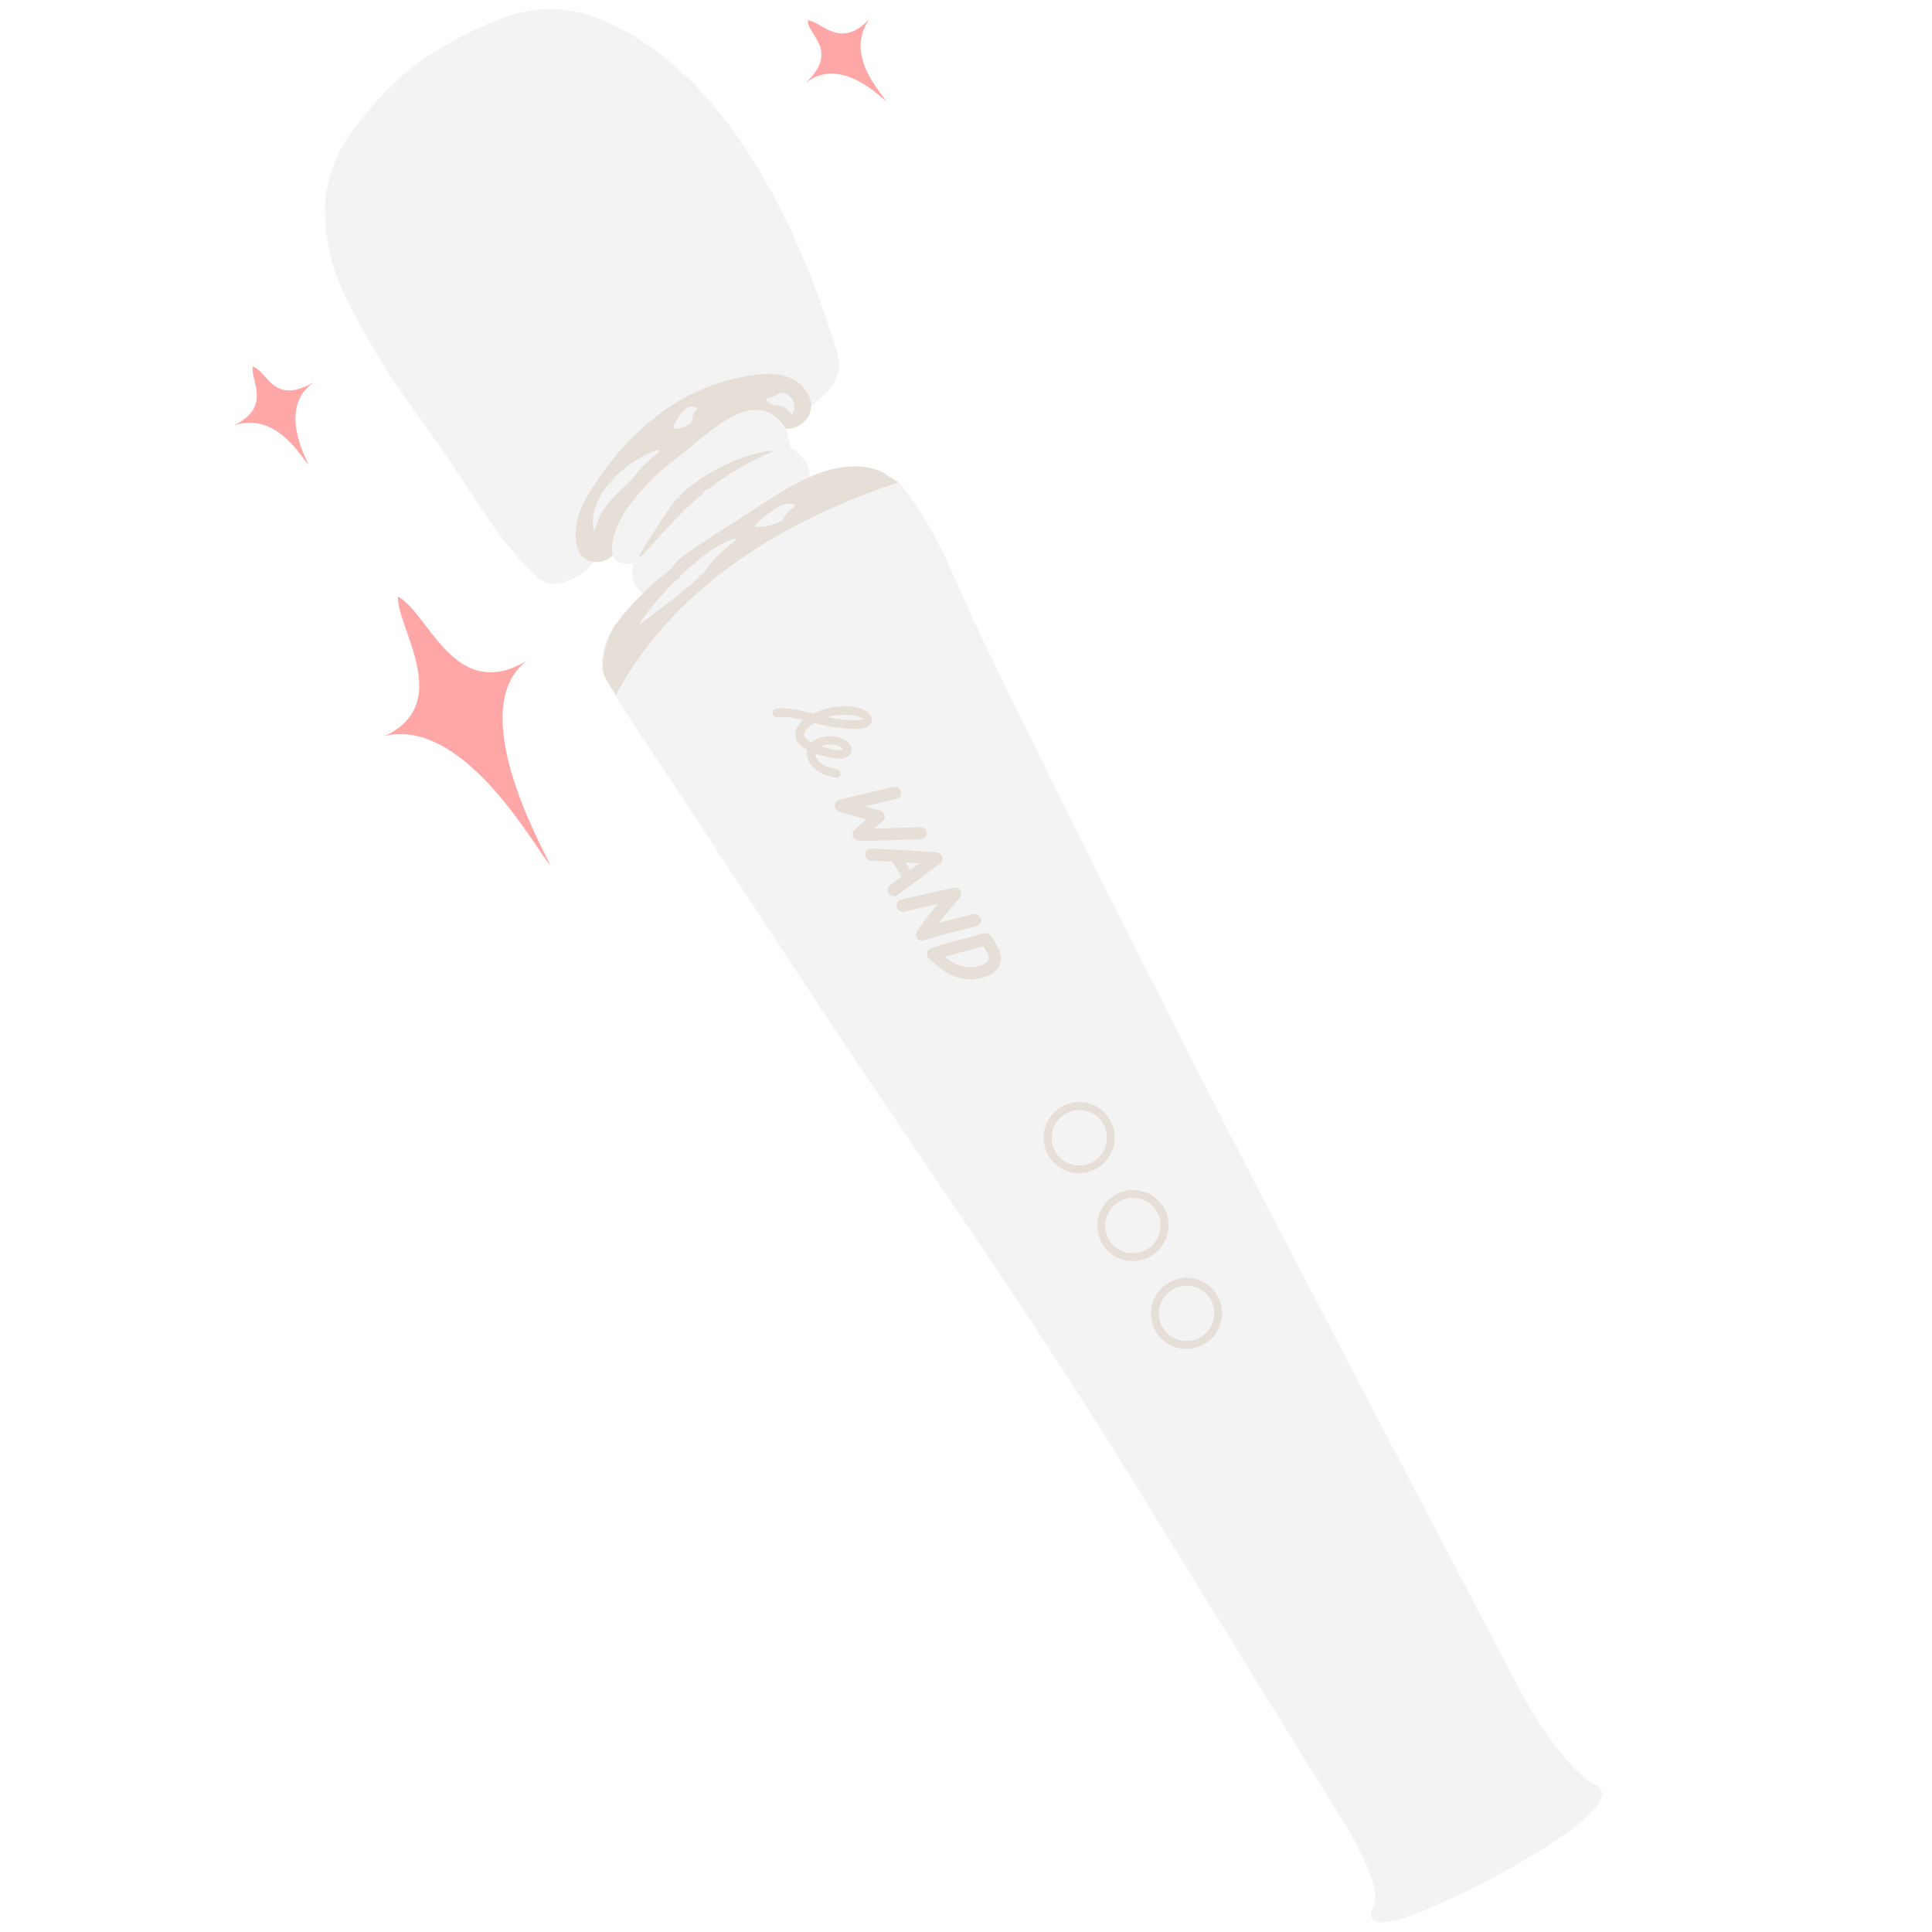 <svg width="156" height="156" viewBox="0 0 156 156" xmlns="http://www.w3.org/2000/svg" xmlns:xlink="http://www.w3.org/1999/xlink">
  <defs>
    <mask id="mask" x="48.52" y="38.83" width="80.84" height="116.39" maskUnits="userSpaceOnUse"/>
  </defs>
  <g style="opacity: .56;">
    <path d="M47.39,46.06s.04-.09,.07-.13c1.03-1.25,2.33-2.21,3.54-3.27,3.71-3.21,7.55-6.63,12.11-8.57,.91-.38,1.77-.86,2.56-1.46,1.34-1.04,2.52-2.22,1.93-4.16-3.13-10.26-8.91-22.67-19.09-26.91-2.6-1.08-5.54-1.08-8.16-.02-3.51,1.41-6.81,3.28-9.37,6-.96,1.01-1.83,2.09-2.65,3.21-1.62,2.22-2.33,4.97-2.02,7.69,0,.07,.02,.14,.02,.2,.42,3.71,1.9,6.09,3.53,9,1.78,3.19,3.9,5.89,5.93,8.81,2.41,3.46,4.42,7.17,7.47,10.08,1.29,1.23,2.83,.38,4.14-.47h0Z" style="fill: #eaeaea;"/>
    <path d="M126.31,148.16c1.55-1.11,4.23-3.29,2.49-4.07-2.12-.95-5.04-5.77-5.38-6.33-3.1-5.83-19.13-36.46-24.46-46.87-5.2-10.15-10.34-20.33-15.37-30.56-1.49-3.03-2.98-6.07-4.45-9.12-1.97-4.08-3.55-8.79-6.57-12.26l-.02-.02c-.48-.55-3.31,1.17-4.51,.91h-.02c-1.43,.62-2.81,1.34-4.16,2.12-2.43,1.4-4.77,2.95-7.18,4.38-2.35,1.39-4.74,2.71-7.07,4.12-.51,.81-.87,1.66-1,2.72,0,.07-.08,0-.02,.2,.29,.84-.46-.2,.22,1.25,.68,1.45,3,4.83,4.32,6.8,1.69,2.54,3.51,5.35,5.27,8.03,3.47,5.24,6.91,10.55,10.43,15.79,7.07,10.53,13.96,20.43,20.82,31.38,3.88,6.2,16.12,26.19,18.94,30.64,.39,.6,.74,1.23,1.06,1.87,2.44,4.97,.94,4.45,1.06,5.54,.16,1.59,5.23-.81,5.9-1.12,3.04-1.4,6.01-2.96,8.8-4.81,.15-.1,.48-.32,.88-.61h0Z" style="fill: #eaeaea;"/>
    <g style="mask: url(#mask);">
      <path d="M81.6,177.44c-17.9-41.59-36.94-75.22-60.54-113.63,26.73-15.36,53.61-30.34,80.52-45.39,20.13,41.17,41.75,81.37,62.59,122.15-27.29,12.86-55.25,24.07-82.57,36.87Z" style="fill: #eaeaea;"/>
    </g>
    <path d="M65.25,31.84c-1.16-2.11-3.76-1.75-5.76-1.31-2.14,.47-4.24,1.43-6.01,2.72-1.84,1.35-3.41,2.95-4.73,4.8-1.26,1.76-2.69,3.8-2.16,6.04,.55,2.32,3.89,1.24,3.51-1.01-.05-.31,.65-1.22,.83-1.5,.36-.59,.74-1.16,1.16-1.7,.88-1.13,1.9-2.19,3.04-3.06,1.05-.81,2.23-1.54,3.46-2.04,.63-.26,1.28-.47,1.94-.63,.3-.07,.59-.14,.89-.19,.26-.04,.83,.04,.69-.2,1.19,2.04,4.28,.14,3.14-1.92h0Z" style="fill: #d1c6b8;"/>
    <path d="M63.32,34.4c-2.22-3.13-5.62,.11-8.02,2.08-1.38,1.13-2.52,1.82-3.53,3.32-.89,1.34-1.61,2.54-2.1,4.15-.32,1.06,.78,1.92,1.92,1.46,2-.81,3.37-3.33,4.85-4.91,.75-.81,1.54-1.47,2.46-2.05,.39-.24,.8-.47,1.2-.68,.3-.13,.6-.27,.91-.41,.62,.23,1.28,.17,1.86-.32,.7-.59,1.03-1.82,.45-2.63h0Z" style="fill: #eaeaea;"/>
    <path d="M65.09,37.3c-2.22-3.08-6.11-1.32-8.52,.62-1.38,1.12-2.52,2.34-3.52,3.82-.89,1.32-2.11,3-1.99,4.67,.08,1.09,1.15,2.19,2.29,1.74,2.01-.79,3.37-3.28,4.85-4.84,.75-.79,1.53-1.45,2.46-2.02,.39-.24,.79-.47,1.2-.67,.3-.13,.61-.27,.91-.41,.62,.23,1.28,.16,1.86-.32,.7-.58,1.03-1.79,.45-2.6h0Z" style="fill: #eaeaea;"/>
    <path d="M50.77,49.11c-.27,.31-.54,.63-.8,.95-.35,.45-.64,1.01-.86,1.54-.23,.55-.29,1.09-.42,1.67-.01,.07-.02,.14-.01,.21-.01,.32,0,.64,.07,.97,.02,.11,.41,.77,.98,1.66,1.96-3.61,7.31-12.02,22.83-17.17-.08,.03-1.26-.81-1.46-.9-.65-.26-1.33-.38-2.02-.38-3.47-.02-6.69,2.55-9.52,4.33-1.56,.98-3.13,1.98-4.62,3.08-.21,.16-.34,.32-.5,.53-.4,.53-1.04,.93-1.54,1.38-.73,.67-1.46,1.38-2.12,2.12h0Z" style="fill: #d1c6b8;"/>
    <path d="M50.64,45.14c-.28-.34-.57-.68-.85-1.02,0-.24,.03-.46,.08-.69,.06-.28,.15-.56,.27-.82,.15-.35,.35-.68,.56-1,.53-.81,1.12-1.57,1.77-2.28,1.17-1.27,2.53-2.29,3.91-3.3,1.04-.77,2.1-1.56,3.27-2.12,.53-.25,1.15-.52,1.75-.37,1.15,.3,1.94,1.44,2.14,2.55,.03,.18,.32,.1,.28-.09-.33-1.61-1.83-3.18-3.57-2.63-1.62,.52-3,1.71-4.36,2.68-1.99,1.43-3.83,3.01-5.26,5.03-.71,1-2.36,4.34,.03,4.47,.26,.01,.25-.39-.02-.4h0Z" style="fill: #eaeaea;"/>
    <path d="M62.72,57.93c.99-.14,1.98,.17,2.95,.43,1.08,.29,2.18,.48,3.29,.5,.29,0,.59,0,.86-.09,.3-.1,.62-.31,.59-.68-.02-.31-.28-.53-.52-.69-.23-.14-.48-.24-.74-.29-.52-.11-1.07-.1-1.58-.04-.55,.06-1.1,.19-1.6,.41-.48,.21-.98,.49-1.33,.88-.29,.32-.49,.75-.39,1.19,.15,.65,.89,1.02,1.45,1.24,.58,.22,1.19,.38,1.8,.45,.24,.03,.5,.04,.73-.04,.3-.11,.56-.38,.52-.73-.07-.62-.8-.92-1.32-1-.84-.13-2.13,.15-2.27,1.16-.06,.4,.08,.81,.32,1.13,.31,.41,.74,.66,1.21,.83,.25,.09,.5,.15,.77,.2,.18,.04,.36-.07,.4-.26,.04-.18-.09-.38-.27-.42-.45-.09-.86-.2-1.25-.45-.05-.03,.04,.03,0,0-.02-.01-.03-.02-.05-.04-.03-.03-.06-.05-.09-.08-.03-.03-.06-.06-.09-.08-.01-.02-.03-.03-.04-.04-.03-.03,.04,.05,0,0-.05-.06-.09-.12-.13-.19-.01-.02-.05-.11-.02-.04-.02-.04-.03-.08-.05-.12-.01-.04-.02-.07-.03-.1-.02-.06,0,0,0,.01,0-.02,0-.03,0-.05,0-.03,0-.07,0-.1,0-.06,0,0,0,.01,0-.02,0-.05,0-.07,0-.03,.01-.07,.02-.1-.02,.07,0,0,.02-.04,.02-.03,.03-.06,.05-.09-.04,.07,.02-.03,.04-.04,.01,0,.08-.08,.06-.06-.03,.03,.02-.01,.02-.02l.05-.04s.07-.05,.11-.07c0,0,.07-.04,.04-.02-.03,.01,.05-.02,.06-.03,.2-.08,.38-.13,.56-.14,.35-.03,.81,.02,1.09,.26,.02,.02,.04,.04,.06,.06,.07,.07,.02,.03,.02,.02,.01,.02,.03,.04,.04,.06-.02-.05,0,.01,0,.02,0,0,0-.06,0-.06,0,.01-.04,.04-.01,.02,0,0-.08,.04-.06,.03-.09,.03-.17,.03-.28,.03-.04,0-.09,0-.14,0-.04,0,.1,.01,.01,0-.52-.07-1.03-.19-1.53-.36-.01,0-.11-.04-.07-.03s-.06-.02-.07-.03c-.07-.03-.14-.06-.21-.09-.13-.06-.26-.13-.39-.2-.03-.02-.06-.04-.08-.05-.02-.01-.05-.04,.02,.01-.01-.01-.03-.02-.04-.03-.05-.04-.1-.08-.15-.12-.02-.02-.04-.04-.06-.06-.06-.06,.05,.06,0,0-.01-.02-.1-.12-.09-.14,0-.02,.03,.09,.02,.03,0-.01,0-.02-.01-.04,0-.02-.04-.11-.02-.05,.02,.06,0-.02,0-.04,0-.05,0-.09,0-.02,0-.03,0-.05,.01-.08,0-.04,.03-.09,0-.02,.03-.09,.09-.2,.13-.26,.23-.34,.6-.55,.98-.75,.78-.42,1.75-.56,2.66-.5,.08,0,.15,.01,.25,.03,.11,.02,.22,.05,.33,.08,.06,.02,.16,.07,.25,.11,.11,.06,.14,.08,.22,.15,.04,.04-.02-.04,0,.01,0,0,.05,.07,.02,.03,0,.04-.02-.03,0,0,0-.04-.01-.14,.04-.14,0,0-.09,.05-.1,.06-.04,.02-.1,.04-.16,.05-.22,.05-.46,.04-.69,.04-.95-.02-1.88-.18-2.81-.42-.89-.24-1.79-.51-2.72-.54-.21,0-.42,0-.63,.03-.18,.02-.33,.16-.32,.36,.01,.17,.18,.36,.36,.34h0Z" style="fill: #d1c6b8;"/>
    <path d="M72.13,63.54c-1.47,.33-2.92,.71-4.39,1.05-.2,.05-.35,.28-.34,.49,.02,.23,.17,.41,.39,.47,1.02,.28,2.04,.6,3.07,.85-.09-.27-.18-.55-.27-.82-.54,.49-1.1,.97-1.63,1.48-.14,.13-.14,.37-.07,.53,.09,.18,.26,.29,.46,.3,1.68,0,3.35-.07,5.02-.13,.25,0,.48-.23,.46-.5-.02-.26-.24-.5-.51-.48-1.67,.07-3.34,.14-5.02,.13,.13,.28,.26,.55,.39,.83,.53-.51,1.09-.98,1.63-1.48,.27-.25,.06-.74-.27-.82-1.03-.25-2.04-.57-3.07-.85,.02,.32,.04,.64,.05,.96,1.46-.35,2.92-.73,4.39-1.05,.25-.05,.4-.37,.31-.61-.1-.27-.35-.4-.61-.34h0Z" style="fill: #d1c6b8;"/>
    <path d="M70.39,69.5c1.75,.07,3.51,.17,5.26,.31-.1-.31-.2-.62-.3-.92-1.15,.86-2.31,1.69-3.46,2.55-.2,.15-.3,.45-.14,.69,.15,.21,.46,.33,.68,.17,1.15-.86,2.31-1.69,3.46-2.55,.17-.12,.27-.35,.19-.56-.08-.22-.27-.34-.49-.36-1.75-.14-3.51-.24-5.26-.31-.26,0-.49,.25-.46,.51,.03,.28,.24,.48,.52,.49h0Z" style="fill: #d1c6b8;"/>
    <path d="M72.01,69.51c.31,.52,.65,1.03,.96,1.55,.14,.23,.45,.33,.64,.19,.19-.14,.24-.42,.1-.66-.31-.52-.65-1.03-.96-1.55-.13-.23-.45-.33-.64-.19-.2,.14-.24,.41-.1,.66Z" style="fill: #d1c6b8;"/>
    <path d="M73.03,73.61c1.41-.33,2.83-.65,4.24-.97-.17-.27-.35-.55-.52-.82-.94,1.06-1.87,2.13-2.67,3.32-.12,.17-.18,.41-.04,.6,.14,.19,.32,.24,.53,.19,.6-.14,1.19-.36,1.79-.52,.83-.22,1.67-.41,2.51-.63,.25-.06,.41-.37,.31-.62-.1-.26-.35-.41-.62-.34-1.43,.37-2.88,.66-4.26,1.18,.17,.27,.35,.55,.52,.82,.8-1.18,1.74-2.25,2.67-3.32,.13-.16,.16-.42,.04-.6-.13-.19-.34-.27-.56-.22-1.41,.32-2.83,.64-4.24,.97-.25,.06-.4,.37-.31,.62,.1,.27,.35,.4,.62,.34h0Z" style="fill: #d1c6b8;"/>
    <path d="M75.02,77.41c.32,.28,.64,.58,.98,.84,.4,.3,.81,.53,1.28,.67,.86,.26,1.81,.22,2.6-.18,.35-.18,.7-.46,.85-.84,.15-.38,.12-.76-.03-1.13-.07-.19-.17-.37-.27-.54-.14-.22-.26-.47-.43-.68-.15-.19-.38-.24-.6-.19-.11,.03-.23,.07-.34,.1-.24,.07-.47,.14-.71,.2-1.06,.29-2.13,.54-3.16,.9-.24,.08-.41,.35-.31,.61,.09,.25,.36,.43,.61,.34,.69-.24,1.4-.43,2.11-.62,.35-.09,.7-.19,1.05-.28,.18-.05,.36-.1,.53-.15,.08-.02,.16-.05,.24-.07,.04-.01,.09-.03,.13-.04,.02,0,.04-.01,.07-.02,.1-.02,.06-.03-.12-.01l-.22-.12-.04-.05s.02,.04,.04,.06c.02,.03,.04,.07,.06,.11,.04,.06,.08,.13,.12,.19,.07,.12,.15,.24,.22,.36,.02,.04,.04,.08,.07,.13,.05,.09-.04-.09,0-.02,0,.02,.02,.05,.03,.07,.04,.09,.05,.18,.08,.27,0,0-.01-.12-.01-.05,0,.02,0,.04,0,.07,0,.02,0,.04,0,.07,0,.05-.02,.04,0-.05-.01,.04-.02,.09-.03,.13,0,.05-.03,.01,.02-.04-.01,.02-.02,.06-.03,.07,0,.02-.02,.03-.03,.05-.05,.09,.07-.09,0,0-.03,.03-.05,.06-.08,.09,0,0-.08,.09-.02,.03,.06-.06-.02,.02-.03,.02-.05,.04-.1,.07-.15,.1-.06,.03-.11,.06-.16,.09-.08,.04,0,0,.02,0-.03,.02-.06,.02-.09,.04-.12,.04-.24,.08-.36,.11-.05,.01-.11,.03-.17,.03,.11,0,.02,0,0,0-.03,0-.06,0-.1,0-.13,.01-.26,.02-.38,.01-.06,0-.12,0-.17-.01-.03,0-.11-.01-.01,0-.03,0-.05,0-.08,0-.13-.02-.25-.04-.37-.08-.06-.02-.12-.03-.18-.05-.03,0-.16-.06-.07-.02-.13-.05-.26-.11-.38-.18-.07-.04-.14-.08-.21-.13-.02-.01-.05-.03-.07-.04-.01,0-.12-.09-.03-.02-.12-.09-.23-.18-.35-.27-.23-.19-.45-.4-.68-.6-.2-.17-.52-.19-.69,.02-.17,.21-.16,.52,.05,.7h0Z" style="fill: #d1c6b8;"/>
    <path d="M87.22,94.73c-.25,0-.51-.02-.76-.08-.75-.18-1.38-.64-1.77-1.29-.4-.65-.52-1.42-.34-2.17,.18-.74,.64-1.38,1.3-1.78,.65-.4,1.43-.52,2.17-.34,.75,.18,1.37,.64,1.77,1.29,.82,1.35,.39,3.12-.96,3.94-.43,.27-.92,.41-1.42,.42h0Zm-.13-5.1c-.38,.01-.76,.12-1.1,.33-.51,.31-.87,.8-1.01,1.38-.14,.58-.05,1.18,.26,1.69,.31,.51,.8,.87,1.38,1.01,.58,.14,1.18,.04,1.69-.27,1.06-.65,1.39-2.02,.75-3.07-.31-.51-.8-.87-1.38-1.01-.19-.05-.39-.07-.59-.06Z" style="fill: #d1c6b8;"/>
    <path d="M95.88,108.92c-.99,.03-1.98-.46-2.53-1.37-.82-1.35-.39-3.12,.97-3.95,.65-.4,1.43-.53,2.17-.34,.74,.18,1.37,.63,1.77,1.29,.4,.65,.52,1.42,.33,2.17-.18,.74-.64,1.38-1.3,1.78-.44,.27-.93,.41-1.42,.42h0Zm-.13-5.1c-.39,.01-.76,.12-1.1,.33-1.05,.64-1.39,2.02-.75,3.07,.64,1.05,2.02,1.38,3.07,.73,.51-.31,.87-.8,1.01-1.38,.14-.58,.05-1.18-.26-1.69-.31-.51-.8-.87-1.38-1-.2-.05-.39-.07-.59-.06h0Z" style="fill: #d1c6b8;"/>
    <path d="M91.55,101.83c-.25,0-.51-.02-.76-.08-.75-.18-1.38-.64-1.77-1.29-.4-.65-.52-1.42-.33-2.17,.18-.74,.64-1.38,1.3-1.78,1.35-.83,3.12-.4,3.95,.94,.82,1.35,.39,3.12-.96,3.95-.43,.27-.92,.41-1.42,.42h0Zm-.13-5.1c-.38,0-.76,.12-1.1,.33-.51,.31-.87,.8-1.01,1.38-.14,.58-.05,1.18,.26,1.69,.31,.51,.8,.87,1.38,1,.58,.14,1.18,.04,1.69-.27,1.05-.64,1.39-2.02,.75-3.07-.43-.71-1.2-1.08-1.97-1.06h0Z" style="fill: #d1c6b8;"/>
    <path d="M62.95,40.88c-.05,.03-.11,.06-.18,.1,0,0,0,.03,.03,.09,.02,.05,.03,.08,.03,.08,0,0-.04-.07-.07-.12l-.02-.03c-.14,.08-.3,.18-.46,.3,0,0,0,.03,.03,.07,.01,.03,.03,.06,.04,.07,.02,.04,0,0-.04-.06-.03-.05-.05-.07-.05-.07h0s0,.03,.02,.07c.03,.07,0,.05-.02,.02-.03-.04-.05-.05-.06-.05-.64,.45-1.29,1.07-1.24,1.17,.08,.11,1.59-.03,2.19-.51,0,0,0-.04-.04-.1-.02-.04-.03-.06-.02-.06,.05,.06,.07,.11,.11,.16,.02,.03-.01-.1,0-.08h0c.06-.05,.11-.11,.14-.18,.32-.7,.93-.77,.87-.93-.06-.15-.66-.25-1.26,.04h0Z" style="fill: #eaeaea;"/>
    <path d="M56.53,45.1c-.13,.11-.27,.23-.43,.36-.01,0,0,.04,.03,.09,.02,.04,.04,.08,.03,.08-.01,0-.07-.04-.12-.09-.02-.01-.03-.02-.03-.02-.34,.29-.72,.65-1.13,1.03,0,0,0,.03,.04,.07,.02,.03,.04,.05,.05,.07,.02,.04-.02,0-.07-.03-.04-.04-.07-.06-.08-.05l-.02,.02s0,.04,.02,.08c.03,.07,0,.07-.04,.06-.05-.02-.09-.01-.11,0-1.57,1.5-3.08,3.5-2.98,3.58,.06,.05,.84-.58,1.83-1.35,.99-.77,2.2-1.69,2.99-2.46,0,0,0-.04-.04-.1-.03-.04-.03-.06-.02-.06,.09,.02,.11,.07,.19,.09,.03,0,0-.13,.04-.12,0,0,.02,0,.02,0,.16-.16,.29-.32,.39-.46,1.01-1.45,2.44-2.24,2.34-2.37-.09-.13-1.45,.41-2.89,1.57h0Z" style="fill: #eaeaea;"/>
    <path d="M50.76,37.55c-.11,.08-.24,.19-.38,.3,0,0,0,.03,.03,.09,.02,.04,.04,.08,.04,.08,0,0-.06-.05-.11-.09-.02-.02-.03-.02-.03-.02-.29,.24-.63,.55-.96,.92,0,0,.01,.03,.04,.07l.05,.07s-.02,0-.07-.03c-.05-.04-.07-.05-.08-.04l-.02,.02s0,.03,.03,.07c.04,.06,0,.07-.03,.05-.05-.01-.09-.01-.1,0-.62,.73-1.1,1.68-1.24,2.47-.15,.79,0,1.34,.05,1.33,.07,0,.2-.87,.76-1.69,.54-.85,1.43-1.61,2.08-2.23,0,0-.01-.04-.05-.1-.03-.04-.03-.06-.02-.06,.08,.03,.1,.08,.17,.11,.03,.02,0-.12,.03-.11,0,0,.02,0,.02,0,.13-.13,.24-.26,.32-.38,.86-1.21,2.07-1.87,1.95-2.01-.1-.11-1.2,.29-2.48,1.19h0Z" style="fill: #eaeaea;"/>
    <path d="M55.32,33.06s-.07,.06-.11,.09c0,0,.01,.03,.05,.08,.03,.04,.05,.07,.05,.07,0,0-.05-.06-.09-.11-.01-.02-.02-.03-.02-.03-.08,.08-.17,.18-.26,.29l.05,.07s.04,.05,.05,.07c.03,.04,0,0-.05-.05-.04-.04-.07-.06-.07-.06h0s.01,.03,.04,.06c.04,.06,.02,.04,0,.02-.04-.03-.06-.04-.06-.04-.35,.45-.59,1.04-.5,1.11,.12,.06,1.19-.17,1.45-.58l-.06-.09s-.04-.06-.04-.05c.05,.05,.09,.09,.14,.14,.02,.02-.05-.09-.02-.07,0,0,.01,0,.01,0,.02-.05,.04-.11,.04-.17,.01-.63,.45-.72,.36-.85-.08-.14-.56-.22-.94,.07h0Z" style="fill: #eaeaea;"/>
    <path d="M62.63,32.73s.07,.01,.12,.02c0,0,.01-.03,.03-.09,.01-.05,.03-.08,.03-.08,0,0-.01,.08-.03,.14,0,.02,0,.03,0,.03,.1,.02,.21,.02,.29,.05,0,0,.01-.02,.04-.07,.02-.03,.03-.06,.04-.07,.02-.04,0,0-.03,.07-.03,.05-.04,.08-.04,.08h0s.02-.02,.04-.06c.04-.06,.03-.04,.02,0-.02,.04-.02,.07-.02,.07,.41,.08,.74,.6,.83,.61,.06,0,.27-.3,.18-.77-.05-.45-.57-.95-.98-.94,0,0-.02,.04-.04,.1-.02,.04-.02,.06-.02,.06,0-.08,.02-.12,.03-.2,0-.03-.05,.09-.05,.06,0,0,0-.01,0-.01-.08,0-.15,.03-.21,.07-.58,.41-.95,.25-.99,.4-.05,.17,.41,.5,.79,.55h0Z" style="fill: #eaeaea;"/>
    <path d="M54.67,41.8c.15-.15,.33-.33,.53-.53,.01,0,0-.04-.03-.1-.02-.04-.04-.08-.03-.09,.01,0,.08,.03,.13,.07,.02,.01,.03,.01,.03,.01,.43-.4,.93-.88,1.51-1.34,0,0,0-.03-.03-.08-.01-.03-.03-.06-.04-.08-.02-.05,.03-.01,.07,.03,.05,.04,.07,.05,.08,.05l.03-.02s.01-.04,0-.09c-.02-.07,.02-.08,.07-.07,.06,.01,.1,.01,.13-.01,1.13-.89,2.45-1.71,3.52-2.26,1.06-.56,1.85-.84,1.83-.89,0-.08-1.38,.09-3.03,.75-1.65,.63-3.52,1.81-4.62,2.94-.01,0,0,.05,.04,.11,.03,.04,.03,.06,.02,.07-.11,0-.12-.06-.22-.06-.04,0-.03,.16-.07,.16,0,0-.02,0-.02,0-.21,.24-.39,.47-.52,.68-1.35,2-2.53,3.84-2.42,3.91,.17,.1,1.34-1.43,3.04-3.16h0Z" style="fill: #d1c6b8;"/>
    <path d="M71.54,8.17c-.14-.48-3.47-3.59-1.34-6.64-2.38,2.55-3.9,.15-4.98,.11,.02,1.27,2.6,2.44-.18,5.07,2.86-2.3,6.23,1.3,6.5,1.45h0Z" style="fill: #ff6160;"/>
    <path d="M44.41,69.81c-.96-.85-6.75-11.9-13.33-10.39,5.61-2.62,.95-8.73,1.05-11.26,2.59,1.45,4.55,8.63,10.39,5.21-5.18,3.98,1.62,15.68,1.89,16.44Z" style="fill: #ff6160;"/>
    <path d="M24.9,37.5c-.42-.27-2.46-4.34-5.99-3.15,3.12-1.57,1.24-3.7,1.51-4.75,1.21,.38,1.61,3.18,4.92,1.26-3.02,2.09-.51,6.35-.44,6.64h0Z" style="fill: #ff6160;"/>
  </g>
</svg>